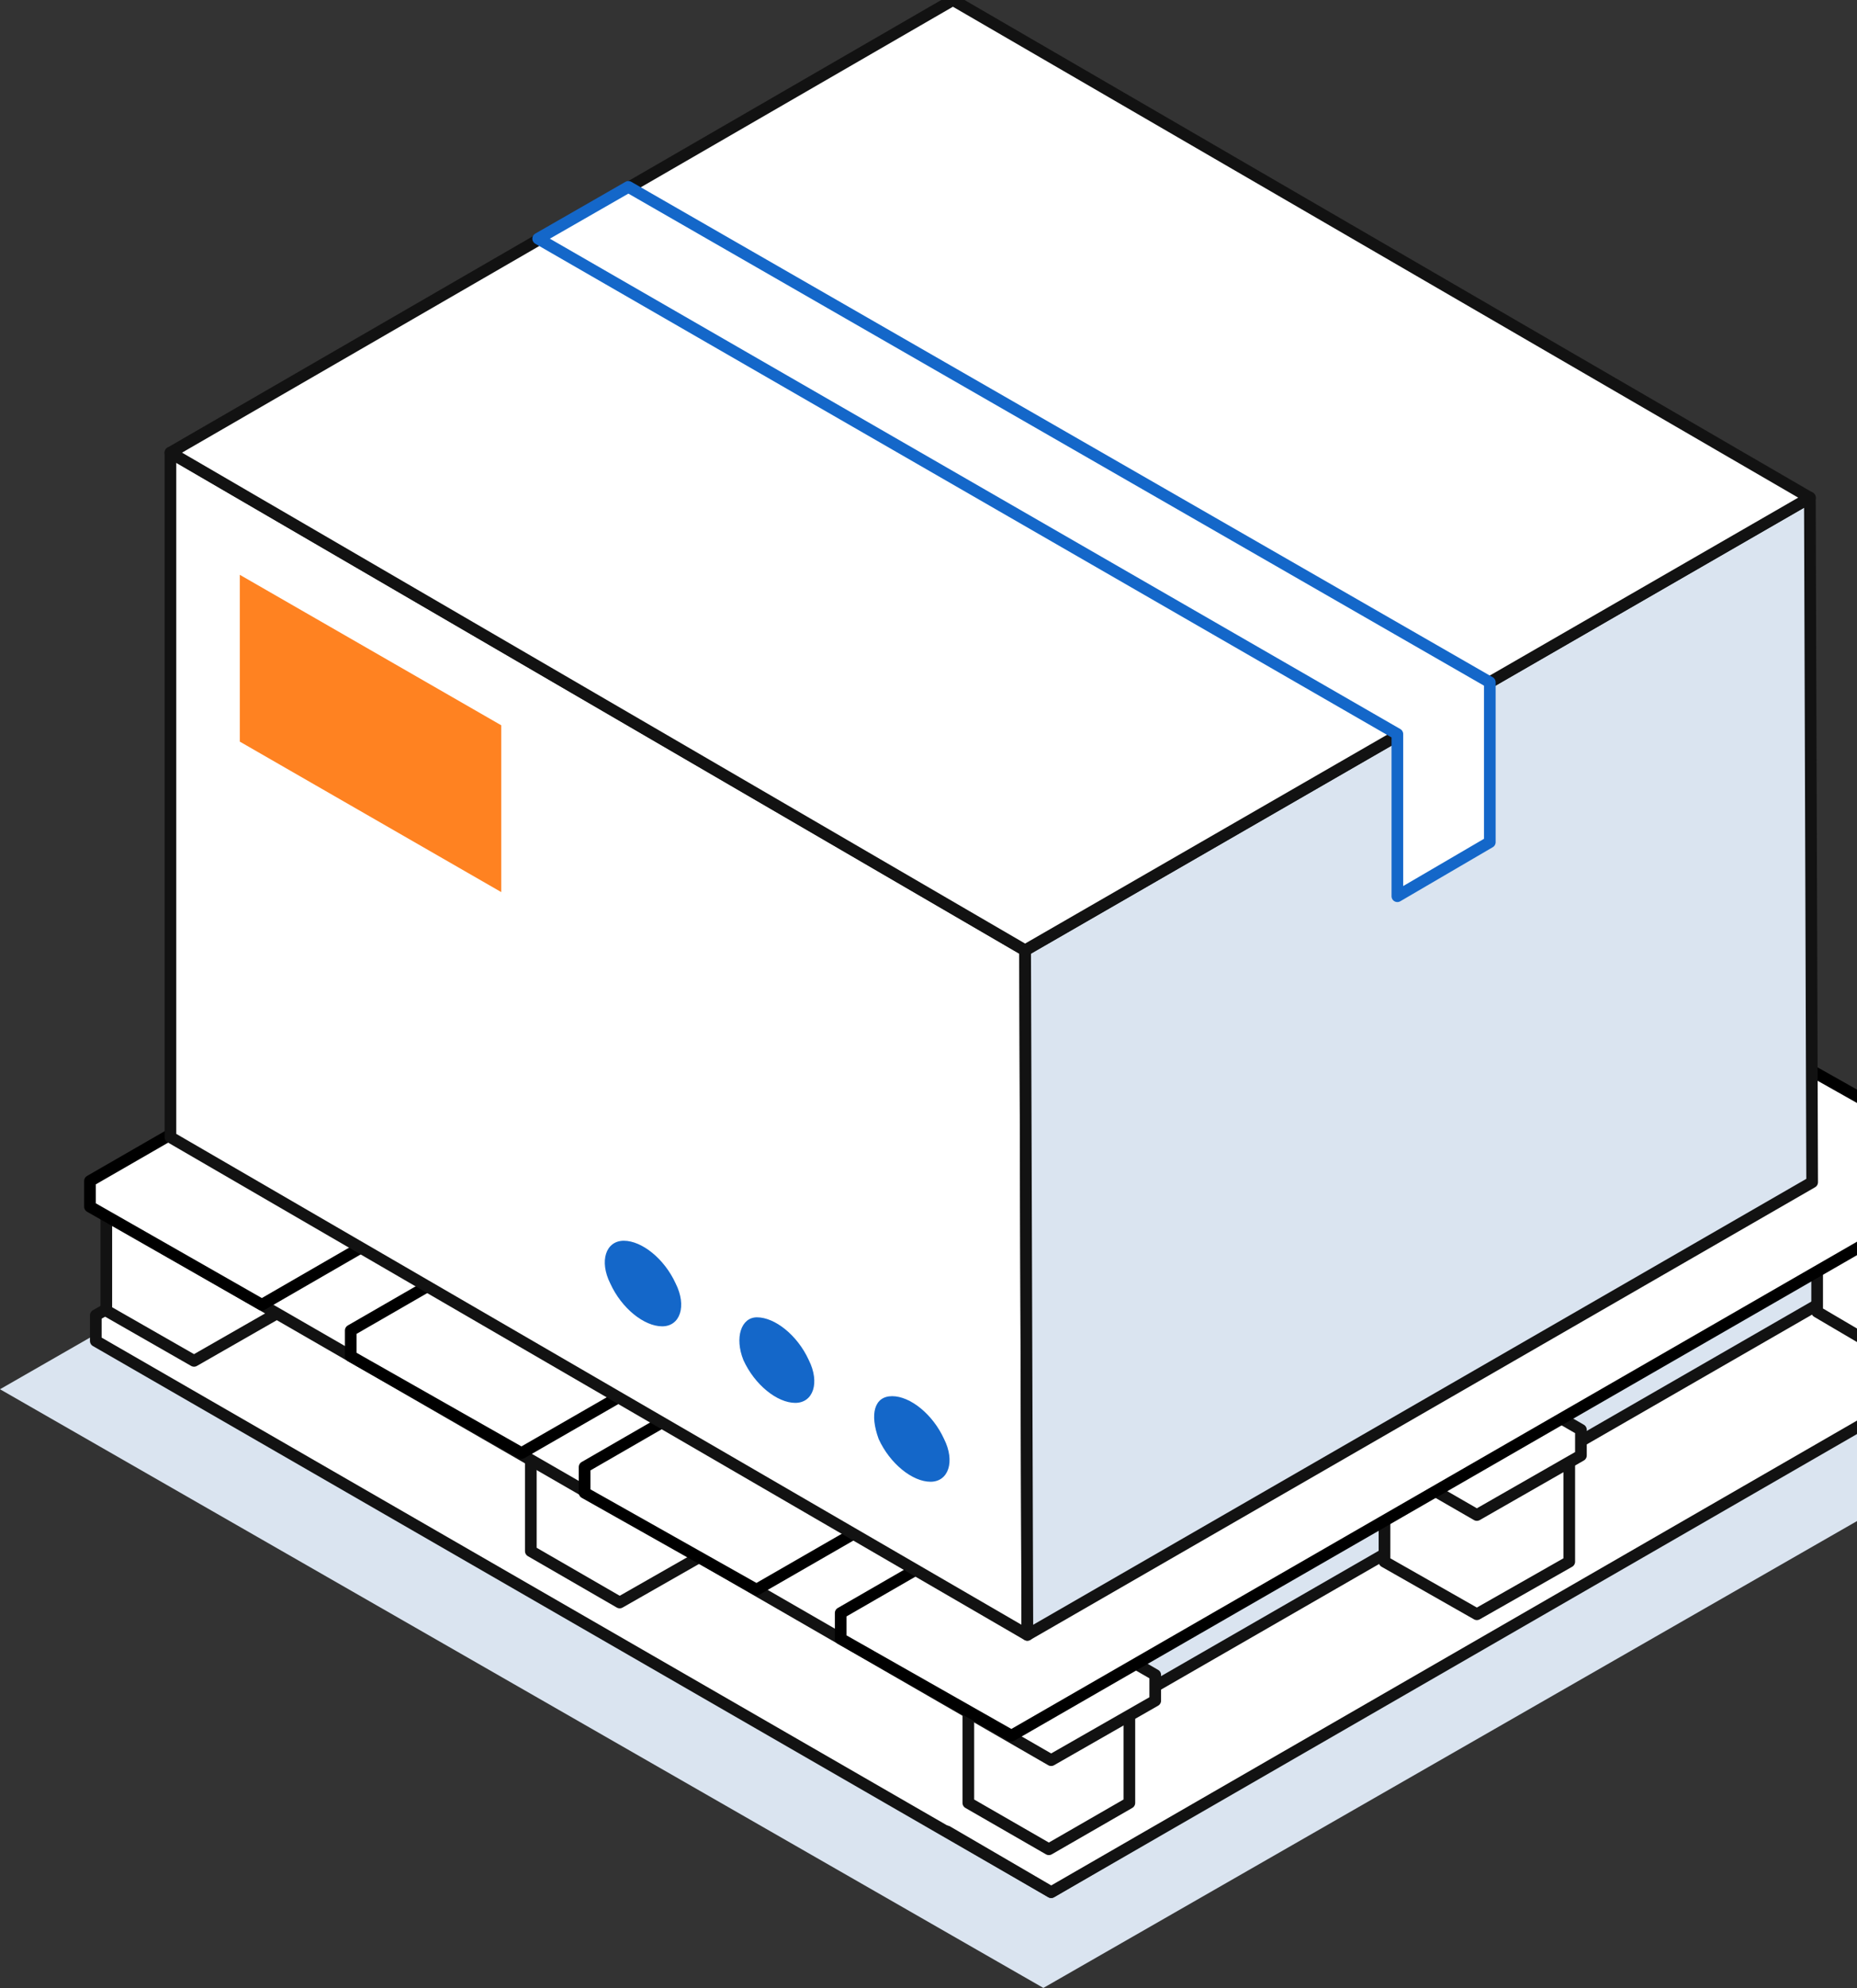 <svg width="85" height="91" viewBox="0 0 85 91" fill="none" xmlns="http://www.w3.org/2000/svg">
<rect x="0" y="0" width="85" height="91" fill="#333333" stroke="none"/>
<g clip-path="url(#clip0_1460_23563)">
<path d="M47.758 90.981L0 63.581L47.758 36.172L95.516 63.581L47.758 90.981Z" fill="#DAE4F0"/>
<path d="M9.148 57.471L52.878 82.695V83.817L48.114 86.597L4.385 61.372V60.196L9.148 57.471Z" fill="white" stroke="#121212" stroke-width="0.534" stroke-linecap="round" stroke-linejoin="round"/>
<path d="M8.881 53.09L4.866 55.388V59.984L8.881 62.282L12.895 59.984V55.388L8.881 53.09Z" fill="white" stroke="#121212" stroke-width="0.534" stroke-linecap="round" stroke-linejoin="round"/>
<path d="M28.365 63.935L24.297 66.287V70.99L28.365 73.341L32.486 70.99V66.287L28.365 63.935Z" fill="white" stroke="#121212" stroke-width="0.534" stroke-linecap="round" stroke-linejoin="round"/>
<path d="M48.115 52.928L43.94 55.386V60.249L48.115 62.654L52.344 60.249V55.386L48.115 52.928Z" fill="white" stroke="#121212" stroke-width="0.534" stroke-linecap="round" stroke-linejoin="round"/>
<path d="M67.917 41.545L63.688 43.95V48.813L67.917 51.271L72.092 48.813V43.95L67.917 41.545Z" fill="white" stroke="#121212" stroke-width="0.534" stroke-linecap="round" stroke-linejoin="round"/>
<path d="M43.353 83.82L48.117 86.598L91.847 61.374V60.198L87.083 57.473L47.368 80.346" fill="white"/>
<path d="M43.353 83.82L48.117 86.598L91.847 61.374V60.198L87.083 57.473L47.368 80.346" stroke="#121212" stroke-width="0.534" stroke-linecap="round" stroke-linejoin="round"/>
<path d="M48.009 76.049L44.323 78.219V82.512L48.009 84.635L51.694 82.512V78.219L48.009 76.049Z" fill="white" stroke="#121212" stroke-width="0.534" stroke-linecap="round" stroke-linejoin="round"/>
<path d="M71.829 66.611L67.6 64.152L63.372 66.611V71.474L67.6 73.879L71.829 71.474V66.611Z" fill="white" stroke="#121212" stroke-width="0.534" stroke-linecap="round" stroke-linejoin="round"/>
<path d="M87.351 52.77L83.176 55.174V60.038L87.351 62.496L91.579 60.038V55.174L87.351 52.77Z" fill="white" stroke="#121212" stroke-width="0.534" stroke-linecap="round" stroke-linejoin="round"/>
<path d="M9.148 51.432L4.385 54.211V55.333L48.114 80.557L52.878 77.832V76.656L9.148 51.432Z" fill="white" stroke="#121212" stroke-width="0.534" stroke-linecap="round" stroke-linejoin="round"/>
<path d="M28.634 40.211L23.87 42.99V44.112L67.6 69.337L72.363 66.611V65.436L28.634 40.211Z" fill="white" stroke="#121212" stroke-width="0.534" stroke-linecap="round" stroke-linejoin="round"/>
<path d="M48.114 28.984L43.351 31.71V32.886L87.08 58.11L91.844 55.331V54.209L48.114 28.984Z" fill="white" stroke="#121212" stroke-width="0.534" stroke-linecap="round" stroke-linejoin="round"/>
<path d="M48.062 28.719L4.118 54.05V55.226L11.986 59.715L55.93 34.33V33.154L48.062 28.719Z" fill="white" stroke="black" stroke-width="0.534" stroke-linecap="round" stroke-linejoin="round"/>
<path d="M59.784 35.668L16.055 60.892V62.068L23.869 66.504L67.599 41.333V40.157L59.784 35.668Z" fill="white" stroke="black" stroke-width="0.534" stroke-linecap="round" stroke-linejoin="round"/>
<path d="M70.648 41.81L26.758 67.142V68.318L34.626 72.753L78.516 47.475V46.3L70.648 41.81Z" fill="white" stroke="black" stroke-width="0.534" stroke-linecap="round" stroke-linejoin="round"/>
<path d="M82.209 48.6L38.48 73.824V75L46.294 79.436L90.077 54.211V53.035L82.209 48.6Z" fill="white" stroke="black" stroke-width="0.534" stroke-linecap="round" stroke-linejoin="round"/>
<path d="M7.801 20.717V52.047L47.024 74.824L46.921 43.493L7.801 20.717Z" fill="white" stroke="#121212" stroke-width="0.534" stroke-linecap="round" stroke-linejoin="round"/>
<path d="M46.923 43.491L47.026 74.821L82.947 54.106L82.843 22.775L46.923 43.491Z" fill="#DAE4F0" stroke="#121212" stroke-width="0.534" stroke-linecap="round" stroke-linejoin="round"/>
<path d="M7.801 20.715L46.921 43.492L82.842 22.776L43.618 0L7.801 20.715Z" fill="white" stroke="#121212" stroke-width="0.534" stroke-linecap="round" stroke-linejoin="round"/>
<path d="M28.763 8.553L68.193 31.226V38.543L63.961 41.017V33.596L24.634 10.923L28.763 8.553Z" fill="white" stroke="#1467C9" stroke-width="0.534" stroke-linecap="round" stroke-linejoin="round"/>
<path d="M10.976 33.941L22.943 40.828V33.194L10.976 26.307V33.941Z" fill="#FF8221"/>
<path d="M40.218 65.857C40.734 66.99 41.767 67.815 42.592 67.815C43.418 67.815 43.728 66.887 43.212 65.857C42.695 64.723 41.663 63.898 40.837 63.898C40.012 63.898 39.805 64.723 40.218 65.857Z" fill="#1467C9"/>
<path d="M34.028 62.247C34.544 63.381 35.576 64.205 36.402 64.205C37.227 64.205 37.537 63.278 37.021 62.247C36.505 61.114 35.473 60.289 34.647 60.289C33.925 60.289 33.615 61.217 34.028 62.247Z" fill="#1467C9"/>
<path d="M27.935 58.743C28.451 59.877 29.483 60.702 30.309 60.702C31.135 60.702 31.444 59.774 30.928 58.743C30.412 57.61 29.38 56.785 28.554 56.785C27.729 56.785 27.419 57.713 27.935 58.743Z" fill="#1467C9"/>
</g>
<defs>
<clipPath id="clip0_1460_23563">
<rect width="85" height="91" fill="white"/>
</clipPath>
</defs>
</svg>
